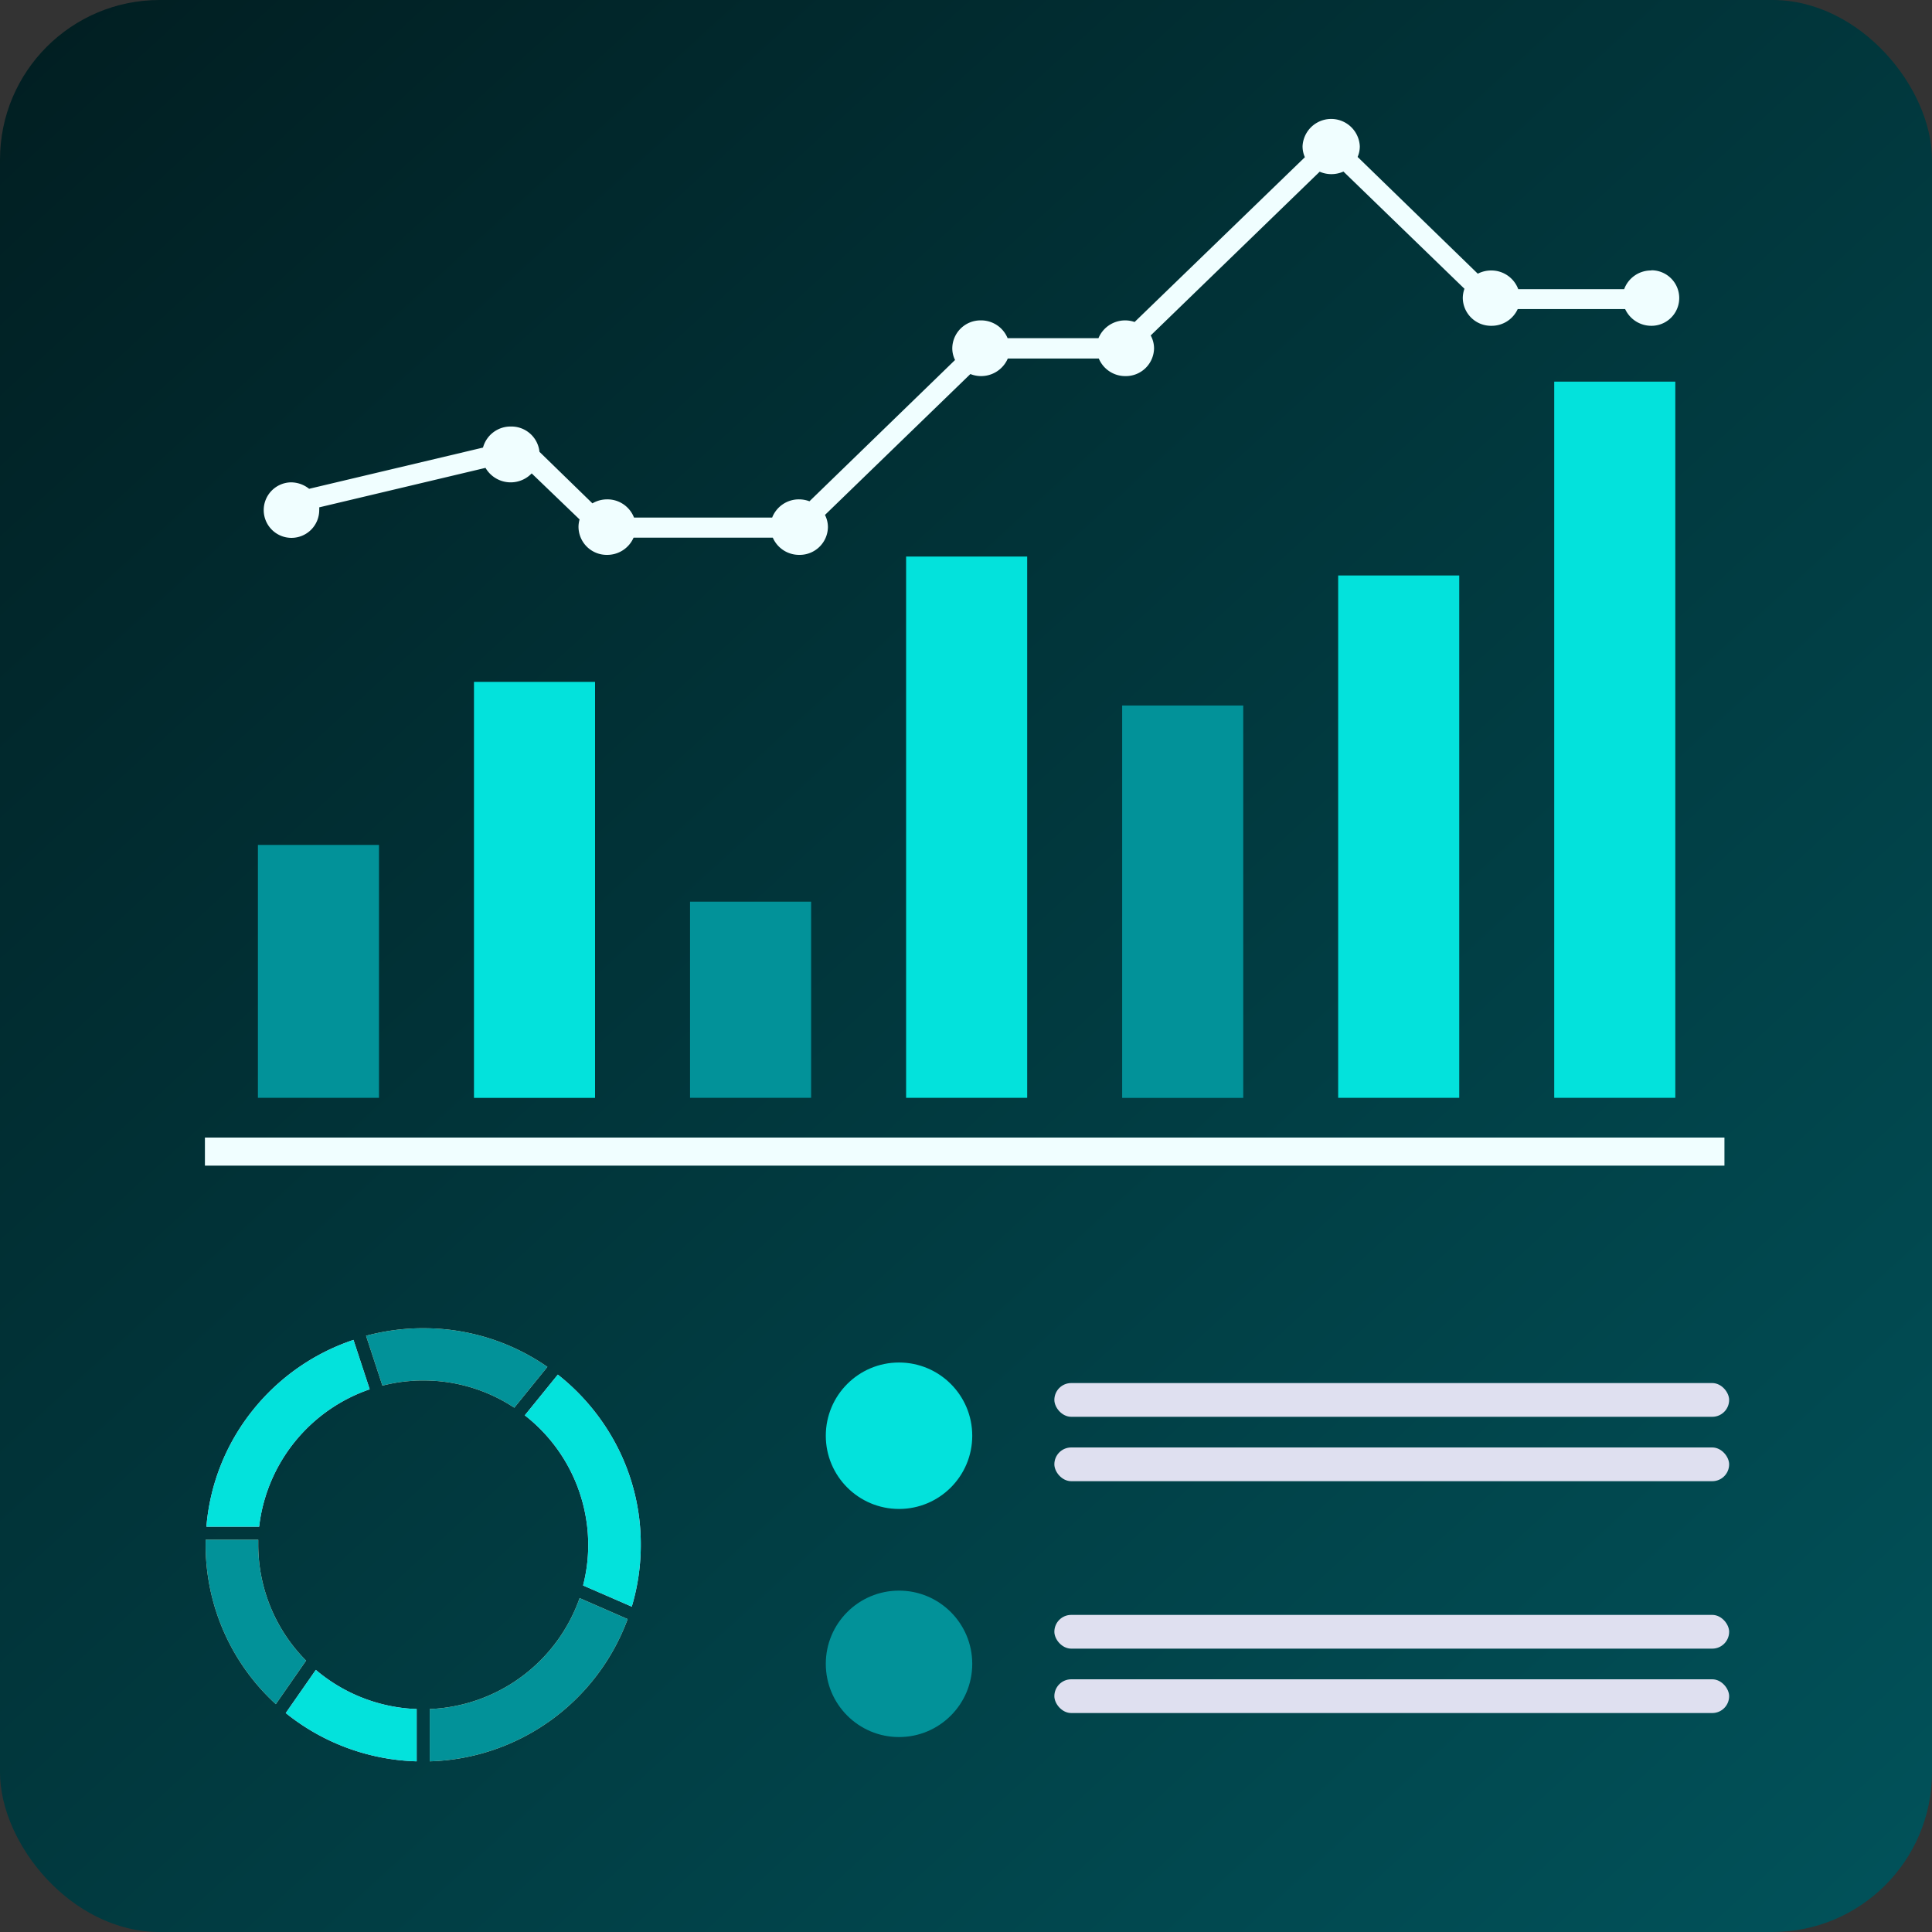 <svg id="Layer_1" data-name="Layer 1" xmlns="http://www.w3.org/2000/svg" xmlns:xlink="http://www.w3.org/1999/xlink" viewBox="0 0 300 300"><rect x="0" y="0" width="300" height="300" fill="#333333" stroke="none"/><defs><style>.cls-1{fill:url(#linear-gradient);}.cls-2{fill:#029299;}.cls-3{fill:#03e2dc;}.cls-4{fill:#f0feff;}.cls-5{fill:#ffc7f4;}.cls-6{fill:#fccfac;}.cls-7{fill:#dfe0f0;}</style><linearGradient id="linear-gradient" x1="2.14" y1="-11.49" x2="301.37" y2="315.32" gradientUnits="userSpaceOnUse"><stop offset="0" stop-color="#011d20"/><stop offset="1" stop-color="#01545c"/></linearGradient></defs><rect class="cls-1" width="300" height="300" rx="24.79"/><rect class="cls-2" x="40.05" y="131.2" width="18.8" height="39.27"/><rect class="cls-3" x="73.6" y="105.88" width="18.8" height="64.6"/><rect class="cls-2" x="107.15" y="140.01" width="18.8" height="30.46"/><rect class="cls-3" x="140.7" y="86.42" width="18.8" height="84.05"/><rect class="cls-2" x="174.25" y="109.55" width="18.8" height="60.93"/><rect class="cls-3" x="207.79" y="89.36" width="18.8" height="81.11"/><rect class="cls-3" x="241.34" y="59.26" width="18.8" height="111.21"/><rect class="cls-4" x="31.82" y="176.64" width="235.95" height="4.36"/><path class="cls-4" d="M256.4,42a4.43,4.43,0,0,0-4.2,2.9H235.75a4.45,4.45,0,0,0-4.2-2.9,4.53,4.53,0,0,0-2.08.5L210.81,24.37a4.18,4.18,0,0,0,.34-1.66,4.45,4.45,0,0,0-8.89,0,4.18,4.18,0,0,0,.36,1.7L176.18,50a4.48,4.48,0,0,0-5.61,2.51H156.46a4.44,4.44,0,0,0-4.15-2.76,4.38,4.38,0,0,0-4.44,4.31,4.08,4.08,0,0,0,.43,1.84L125.69,77.84a4.57,4.57,0,0,0-1.62-.3,4.45,4.45,0,0,0-4.17,2.83H98.45a4.43,4.43,0,0,0-4.17-2.83,4.54,4.54,0,0,0-2.29.62l-8.22-8a4.38,4.38,0,0,0-4.42-3.93A4.43,4.43,0,0,0,75,69.5l-27,6.4a4.52,4.52,0,0,0-2.88-1,4.31,4.31,0,1,0,4.45,4.31,3.11,3.11,0,0,0,0-.43l25.82-6.13a4.52,4.52,0,0,0,7.17.86L90,80.66a4.17,4.17,0,0,0-.17,1.19,4.38,4.38,0,0,0,4.44,4.31,4.46,4.46,0,0,0,4.11-2.67H120a4.45,4.45,0,0,0,4.11,2.67,4.38,4.38,0,0,0,4.45-4.31,4.15,4.15,0,0,0-.46-1.89l22.58-21.88a4.51,4.51,0,0,0,5.81-2.41h14.13a4.45,4.45,0,0,0,4.14,2.73,4.38,4.38,0,0,0,4.44-4.31,4.19,4.19,0,0,0-.52-2l26.24-25.43a4.59,4.59,0,0,0,1.82.38,4.64,4.64,0,0,0,1.87-.4l18.79,18.2a4.32,4.32,0,0,0-.26,1.44,4.38,4.38,0,0,0,4.45,4.31,4.44,4.44,0,0,0,4.08-2.6h16.68a4.47,4.47,0,0,0,4.09,2.6,4.31,4.31,0,1,0,0-8.62Z"/><path class="cls-5" d="M64.7,265.38v8.12A33.9,33.9,0,0,1,44.37,266l4.67-6.7A25.61,25.61,0,0,0,64.7,265.38Z"/><path class="cls-3" d="M64.7,265.38v8.12A33.9,33.9,0,0,1,44.37,266l4.67-6.7A25.61,25.61,0,0,0,64.7,265.38Z"/><path class="cls-6" d="M47.53,257.86l-4.7,6.76a33.49,33.49,0,0,1-10.9-24.74v-.79H40.1c0,.26,0,.52,0,.79A25.54,25.54,0,0,0,47.53,257.86Z"/><path class="cls-2" d="M47.53,257.86l-4.7,6.76a33.49,33.49,0,0,1-10.9-24.74v-.79H40.1c0,.26,0,.52,0,.79A25.54,25.54,0,0,0,47.53,257.86Z"/><path class="cls-5" d="M57.41,215.73a25.68,25.68,0,0,0-17.17,21.33H32.05a33.25,33.25,0,0,1,7.14-18,33.68,33.68,0,0,1,15.7-11Z"/><path class="cls-3" d="M57.41,215.73a25.68,25.68,0,0,0-17.17,21.33H32.05a33.25,33.25,0,0,1,7.14-18,33.68,33.68,0,0,1,15.7-11Z"/><path class="cls-5" d="M99.5,239.88a33.43,33.43,0,0,1-1.4,9.6l-7.56-3.29a25.21,25.21,0,0,0,.8-6.31,25.57,25.57,0,0,0-9.85-20.11l5.13-6.32a34.1,34.1,0,0,1,9.16,11.07A33.14,33.14,0,0,1,99.5,239.88Z"/><path class="cls-3" d="M99.5,239.88a33.43,33.43,0,0,1-1.4,9.6l-7.56-3.29a25.21,25.21,0,0,0,.8-6.31,25.57,25.57,0,0,0-9.85-20.11l5.13-6.32a34.1,34.1,0,0,1,9.16,11.07A33.14,33.14,0,0,1,99.5,239.88Z"/><path class="cls-6" d="M97.46,251.41A33.79,33.79,0,0,1,66.73,273.5v-8.12A25.79,25.79,0,0,0,90,248.15Z"/><path class="cls-2" d="M97.46,251.41A33.79,33.79,0,0,1,66.73,273.5v-8.12A25.79,25.79,0,0,0,90,248.15Z"/><path class="cls-6" d="M85,212.25l-5.14,6.34a25.52,25.52,0,0,0-14.13-4.23c-.58,0-1.16,0-1.72.06a25,25,0,0,0-4.63.74l-2.54-7.74a34.16,34.16,0,0,1,8.38-1.17h.51A33.6,33.6,0,0,1,85,212.25Z"/><path class="cls-2" d="M85,212.25l-5.14,6.34a25.52,25.52,0,0,0-14.13-4.23c-.58,0-1.16,0-1.72.06a25,25,0,0,0-4.63.74l-2.54-7.74a34.16,34.16,0,0,1,8.38-1.17h.51A33.6,33.6,0,0,1,85,212.25Z"/><circle class="cls-3" cx="139.6" cy="222.94" r="11.37"/><circle class="cls-2" cx="139.6" cy="258.36" r="11.37"/><rect class="cls-7" x="163.72" y="214.76" width="104.78" height="5.24" rx="2.62"/><rect class="cls-7" x="163.72" y="224.76" width="104.78" height="5.24" rx="2.62"/><rect class="cls-7" x="163.72" y="250.76" width="104.78" height="5.24" rx="2.62"/><rect class="cls-7" x="163.72" y="260.76" width="104.78" height="5.24" rx="2.62"/></svg>